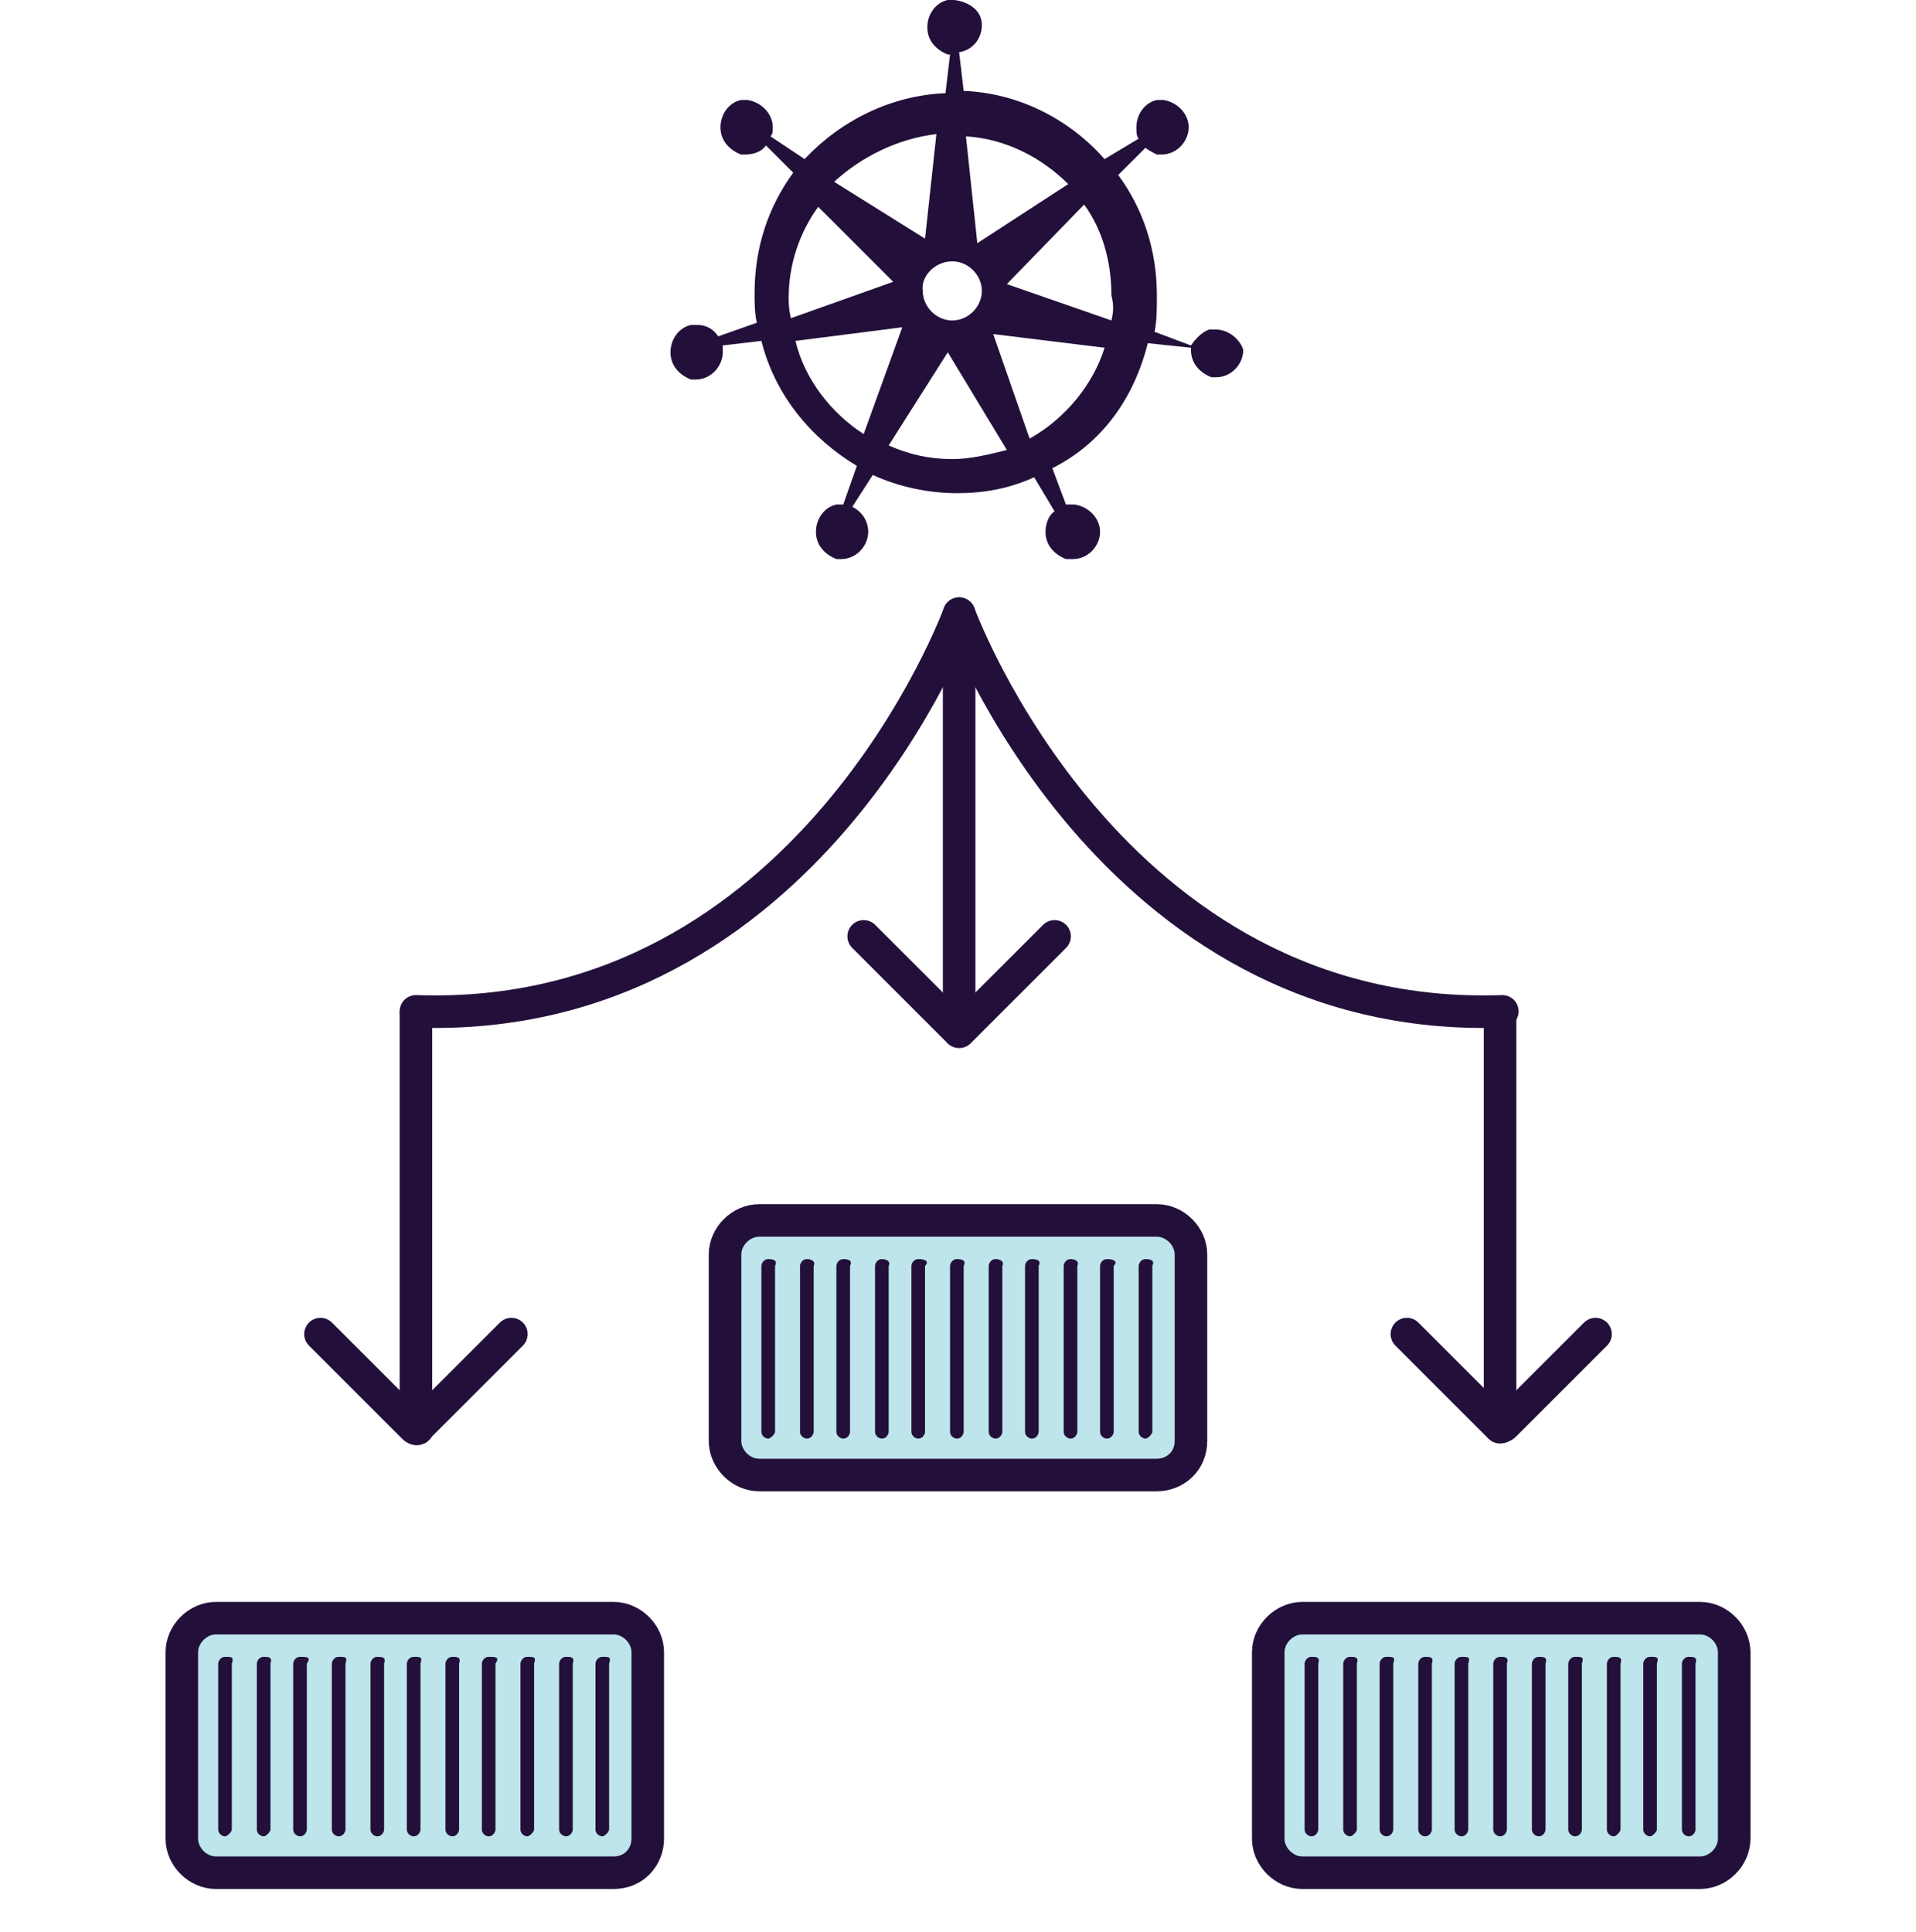 <?xml version="1.0" encoding="utf-8"?>
<!-- Generator: Adobe Illustrator 24.0.1, SVG Export Plug-In . SVG Version: 6.00 Build 0)  -->
<svg version="1.1" id="Layer_1" xmlns="http://www.w3.org/2000/svg" xmlns:xlink="http://www.w3.org/1999/xlink" x="0px" y="0px"
	 viewBox="0 0 84.3 85" style="enable-background:new 0 0 84.3 85;" xml:space="preserve">
<style type="text/css">
	.st0{display:none;}
	
		.st1{display:inline;fill:#FFFFFF;stroke:#23103A;stroke-width:1.423;stroke-linecap:round;stroke-linejoin:round;stroke-miterlimit:10;}
	.st2{display:inline;fill:#F6F6F6;}
	.st3{display:inline;fill:#8BD2DC;}
	
		.st4{display:inline;fill:none;stroke:#23103A;stroke-width:1.423;stroke-linecap:round;stroke-linejoin:round;stroke-miterlimit:10;}
	.st5{display:inline;fill:#23103A;}
	.st6{display:inline;}
	.st7{fill:none;stroke:#23103A;stroke-width:1.416;stroke-linecap:round;stroke-linejoin:round;stroke-miterlimit:10;}
	.st8{fill:#FFFFFF;stroke:#23103A;stroke-width:1.416;stroke-linecap:round;stroke-linejoin:round;stroke-miterlimit:10;}
	.st9{fill:#828599;}
	.st10{fill:none;stroke:#23103A;stroke-width:1.423;stroke-miterlimit:10;}
	.st11{fill:none;stroke:#23103A;stroke-width:1.423;stroke-linecap:round;stroke-miterlimit:10;}
	.st12{fill:#BCE5EB;}
	.st13{fill:none;stroke:#23103A;stroke-width:1.423;stroke-linecap:round;stroke-linejoin:round;stroke-miterlimit:10;}
	.st14{fill:none;stroke:#23103A;stroke-width:1.432;stroke-linecap:round;stroke-miterlimit:10;}
	.st15{fill:#BDE5EB;stroke:#23103A;stroke-width:1.432;stroke-miterlimit:10;}
	.st16{fill:#23103A;}
</style>
<g id="Layer_2_1_" class="st0">
	<polygon class="st1" points="40.3,69.5 28.6,69.5 23.8,83.8 45.2,83.8 	"/>
	<rect x="1.7" y="60.3" class="st2" width="65.6" height="9.2"/>
	<path class="st3" d="M67.2,39.6c-1.1,0-2.1-0.3-2.9-0.7c-2-0.1-3.5-1-4.4-2.4c-1.6-0.8-2.6-2.3-2.9-4c-0.8-1.3-1.1-2.9-0.9-4.4
		l-1.9-1.9H1.7v34h65.6L67.2,39.6L67.2,39.6z"/>
	<path class="st1" d="M43.6,41.2c-1,0-2,0.2-2.9,0.5c-3-4.3-7.9-7.1-13.6-7.1c-9.1,0-16.5,7.4-16.5,16.5h42.9
		C53.5,45.7,49,41.2,43.6,41.2z"/>
	<polyline class="st4" points="67.3,39.5 67.3,69.5 1.7,69.5 1.7,26.3 52,26.3 	"/>
	<line class="st4" x1="1.7" y1="60.3" x2="57.6" y2="60.3"/>
	<path class="st5" d="M85.6,29.4c-0.1,0-0.1,0-0.2,0l0,0l0,0c-0.1,0-0.2,0-0.2,0s0,0-0.1,0s-0.1,0-0.2,0l0,0c-0.6,0.2-1,0.6-1.2,1.1
		L81,29.7c0.1-0.8,0.2-1.6,0.2-2.5c0-3.1-1-6-2.7-8.3l1.9-1.9c0.2,0.2,0.5,0.4,0.8,0.4l0,0c0.1,0,0.1,0,0.2,0c0,0,0,0,0.1,0
		s0.2,0,0.3,0c1.1,0,1.9-0.9,1.9-1.9s-0.8-1.8-1.7-1.9c-0.1,0-0.1,0-0.2,0l0,0l0,0c-0.1,0-0.2,0-0.3,0c0,0,0,0-0.1,0s-0.1,0-0.2,0
		l0,0l0,0c-0.8,0.2-1.4,1-1.4,1.9c0,0.3,0.1,0.6,0.2,0.8l-2.3,1.5c-2.4-2.7-5.9-4.5-9.8-4.7l-0.3-2.7c0.9-0.2,1.6-1,1.6-1.9
		c0-1-0.8-1.8-1.7-1.9c-0.1,0-0.1,0-0.2,0l0,0l0,0c-0.1,0-0.2,0-0.2,0s0,0-0.1,0s-0.1,0-0.2,0l0,0c-0.8,0.2-1.4,1-1.4,1.9
		s0.6,1.6,1.4,1.9l0,0c0,0,0.1,0,0.2,0l-0.3,2.7c-3.8,0.2-7.3,1.9-9.7,4.6l-2.4-1.5c0.1-0.2,0.1-0.5,0.1-0.7c0-1-0.8-1.8-1.7-1.9
		c-0.1,0-0.1,0-0.2,0l0,0l0,0c-0.1,0-0.2,0-0.3,0c0,0,0,0-0.1,0s-0.1,0-0.2,0l0,0l0,0c-0.8,0.2-1.4,1-1.4,1.9c0,0.9,0.6,1.6,1.4,1.9
		l0,0c0.1,0,0.1,0,0.2,0c0,0,0,0,0.1,0s0.2,0,0.3,0c0.5,0,1-0.2,1.4-0.6l1.9,1.9c-1.7,2.3-2.8,5.2-2.8,8.3c0,0.7,0.1,1.4,0.2,2.1
		L50.8,30c-0.3-0.5-0.8-0.8-1.4-0.8c-0.1,0-0.1,0-0.2,0l0,0l0,0c-0.1,0-0.2,0-0.2,0s0,0-0.1,0s-0.1,0-0.2,0l0,0
		c-0.8,0.2-1.4,1-1.4,1.9s0.6,1.6,1.4,1.9l0,0l0,0c0.1,0,0.1,0,0.2,0c0,0,0,0,0.1,0s0.2,0,0.3,0c1.1,0,1.9-0.9,1.9-1.9
		c0-0.1,0-0.3,0-0.4l2.7-0.3c0.9,3.7,3.4,6.9,6.6,8.7L59.4,42c-0.1,0-0.1,0-0.2,0l0,0l0,0c-0.1,0-0.2,0-0.3,0c0,0,0,0-0.1,0
		s-0.1,0-0.2,0l0,0c-0.8,0.2-1.4,1-1.4,1.9s0.6,1.6,1.4,1.9l0,0l0,0c0.1,0,0.1,0,0.2,0c0,0,0,0,0.1,0s0.2,0,0.3,0
		c1.1,0,1.9-0.9,1.9-1.9c0-0.8-0.5-1.4-1.1-1.7l1.4-2.3c1.8,0.8,3.7,1.3,5.8,1.3c1.9,0,3.7-0.4,5.3-1l1.5,2.3
		c-0.4,0.4-0.7,0.9-0.7,1.5c0,0.9,0.6,1.6,1.4,1.9l0,0l0,0c0.1,0,0.1,0,0.2,0c0,0,0,0,0.1,0s0.2,0,0.3,0c1.1,0,1.9-0.9,1.9-1.9
		s-0.8-1.8-1.7-1.9c-0.1,0-0.1,0-0.2,0l0,0l0,0l0,0c-0.1,0-0.2,0-0.2,0s0,0-0.1,0s-0.1,0-0.2,0l0,0c-0.1,0-0.1,0-0.2,0.1l-0.9-2.5
		c3.4-1.8,6-4.9,7-8.7l2.7,0.3v0.1c0,0.9,0.6,1.6,1.4,1.9l0,0l0,0c0.1,0,0.1,0,0.2,0c0,0,0,0,0.1,0s0.2,0,0.3,0
		c1.1,0,1.9-0.9,1.9-1.9C87.3,30.3,86.5,29.5,85.6,29.4z M75.4,19.4l-6.3,4L68.2,16C71,16.3,73.5,17.5,75.4,19.4z M67.3,24.8
		c1.2,0,2.1,0.9,2.1,2.1S68.5,29,67.3,29s-2.1-0.9-2.1-2.1C65.2,25.8,66.1,24.8,67.3,24.8z M66.3,16l-0.8,7.3l-6.2-4
		C61.1,17.5,63.6,16.3,66.3,16z M56,27.2c0-2.4,0.7-4.6,2-6.4l5.2,5.1l-7.1,2.4C56.1,28,56,27.6,56,27.2z M61.3,36.7
		c-2.3-1.5-4-3.7-4.8-6.4l7.4-0.9L61.3,36.7z M67.3,38.4c-1.5,0-3-0.3-4.3-0.9l4-6.5l4.2,6.7C69.9,38.2,68.6,38.4,67.3,38.4z
		 M72.8,37l-2.6-7.3l7.8,0.9C77.1,33.3,75.2,35.6,72.8,37z M78.4,28.8l-7.3-2.5l5.4-5.4c1.2,1.8,1.9,4,1.9,6.3
		C78.5,27.8,78.5,28.3,78.4,28.8z"/>
	<line class="st4" x1="6.6" y1="26.3" x2="55" y2="26.3"/>
</g>
<g id="Layer_3" class="st0">
	<circle class="st3" cx="44.1" cy="49.7" r="33.6"/>
	<g class="st6">
		<path class="st7" d="M36.7,83.1c2.4,0.5,4.9,0.8,7.5,0.8c18.9,0,34.2-15.3,34.2-34.2S63.1,15.6,44.2,15.6S10,30.9,10,49.8
			c0,10,4.3,19,11.2,25.3"/>
		<polyline class="st7" points="44.2,25.5 44.2,49.8 33.6,39.1 		"/>
		<line class="st7" x1="16.2" y1="14.9" x2="19.6" y2="18.3"/>
		<line class="st7" x1="17.9" y1="11.7" x2="12.9" y2="16.8"/>
		<line class="st7" x1="71.5" y1="15" x2="68.1" y2="18.3"/>
		<line class="st7" x1="74.7" y1="16.7" x2="69.6" y2="11.7"/>
		<path class="st8" d="M47.4,1.1h-6.3c-5.6,0-10.2,4.6-10.2,10.2l0,0h26.7l0,0C57.6,5.6,53,1.1,47.4,1.1z"/>
	</g>
</g>
<path class="st9" d="M316.8,33.8V8.6l-1-1h-60.3l-1,1V86l1,1h61.2"/>
<line class="st10" x1="254.6" y1="16.2" x2="316.8" y2="16.2"/>
<line class="st10" x1="254.6" y1="24.7" x2="316.8" y2="24.7"/>
<line class="st11" x1="254.6" y1="33.3" x2="303" y2="33.3"/>
<line class="st11" x1="254.6" y1="42.7" x2="298" y2="42.7"/>
<line class="st11" x1="254.6" y1="52.1" x2="293" y2="52.1"/>
<line class="st11" x1="254.6" y1="61" x2="288" y2="61"/>
<line class="st11" x1="254.6" y1="69.8" x2="288.3" y2="69.8"/>
<line class="st11" x1="254.6" y1="78.7" x2="288.3" y2="78.7"/>
<path class="st10" d="M314.3,87h-57.2c-1.4,0-2.5-1.1-2.5-2.5V10.1c0-1.4,1.1-2.5,2.5-2.5h57.2c1.4,0,2.5,1.1,2.5,2.5v74.4
	C316.8,85.9,315.7,87,314.3,87z"/>
<circle class="st12" cx="316.8" cy="66.7" r="20.3"/>
<circle class="st12" cx="316.8" cy="66.7" r="16.8"/>
<path class="st13" d="M304.9,78.6c-3-3-4.9-7.3-4.9-11.9c0-9.3,7.5-16.8,16.8-16.8c9.3,0,16.8,7.5,16.8,16.8s-7.5,16.8-16.8,16.8"/>
<circle class="st13" cx="316.8" cy="66.7" r="20.3"/>
<polyline class="st11" points="307,69.9 312.3,75.2 326.5,61 "/>
<g>
	<path class="st14" d="M38,41.2l4.1,4.1c0.1,0.1,0.1,0.1,0.2,0l4.1-4.1"/>
	<line class="st14" x1="42.2" y1="45.4" x2="42.2" y2="27.1"/>
</g>
<g>
	<path class="st14" d="M61.9,58.7l4,4c0.1,0.1,0.2,0.1,0.3,0l4-4"/>
	<line class="st14" x1="66" y1="62.8" x2="66" y2="44.6"/>
</g>
<g>
	<path class="st14" d="M14.1,58.7l4.1,4.1c0.1,0.1,0.2,0.1,0.2,0l4.1-4.1"/>
	<line class="st14" x1="18.3" y1="62.8" x2="18.3" y2="44.6"/>
</g>
<g>
	<path class="st15" d="M74.8,82.4H57.3c-0.8,0-1.5-0.7-1.5-1.5v-8.2c0-0.8,0.7-1.5,1.5-1.5h17.5c0.8,0,1.5,0.7,1.5,1.5v8.2
		C76.3,81.7,75.6,82.4,74.8,82.4z"/>
	<path class="st16" d="M66,72.9c-0.2,0-0.3,0.2-0.3,0.3v7.3c0,0.2,0.2,0.3,0.3,0.3c0.2,0,0.3-0.2,0.3-0.3v-7.3
		C66.4,72.9,66.2,72.9,66,72.9z"/>
	<path class="st16" d="M64.3,72.9c-0.2,0-0.3,0.2-0.3,0.3v7.3c0,0.2,0.2,0.3,0.3,0.3c0.2,0,0.3-0.2,0.3-0.3v-7.3
		C64.7,72.9,64.6,72.9,64.3,72.9z"/>
	<path class="st16" d="M62.7,72.9c-0.2,0-0.3,0.2-0.3,0.3v7.3c0,0.2,0.2,0.3,0.3,0.3c0.2,0,0.3-0.2,0.3-0.3v-7.3
		C63.1,72.9,62.9,72.9,62.7,72.9z"/>
	<path class="st16" d="M61,72.9c-0.2,0-0.3,0.2-0.3,0.3v7.3c0,0.2,0.2,0.3,0.3,0.3c0.2,0,0.3-0.2,0.3-0.3v-7.3
		C61.4,72.9,61.3,72.9,61,72.9z"/>
	<path class="st16" d="M72.6,72.9c-0.2,0-0.3,0.2-0.3,0.3v7.3c0,0.2,0.2,0.3,0.3,0.3s0.3-0.2,0.3-0.3v-7.3
		C73,72.9,72.9,72.9,72.6,72.9z"/>
	<path class="st16" d="M74.3,72.9c-0.2,0-0.3,0.2-0.3,0.3v7.3c0,0.2,0.2,0.3,0.3,0.3c0.2,0,0.3-0.2,0.3-0.3v-7.3
		C74.7,72.9,74.5,72.9,74.3,72.9z"/>
	<path class="st16" d="M59.4,72.9c-0.2,0-0.3,0.2-0.3,0.3v7.3c0,0.2,0.2,0.3,0.3,0.3s0.3-0.2,0.3-0.3v-7.3
		C59.8,72.9,59.6,72.9,59.4,72.9z"/>
	<path class="st16" d="M57.7,72.9c-0.2,0-0.3,0.2-0.3,0.3v7.3c0,0.2,0.2,0.3,0.3,0.3c0.2,0,0.3-0.2,0.3-0.3v-7.3
		C58.1,72.9,57.9,72.9,57.7,72.9z"/>
	<path class="st16" d="M71,72.9c-0.2,0-0.3,0.2-0.3,0.3v7.3c0,0.2,0.2,0.3,0.3,0.3s0.3-0.2,0.3-0.3v-7.3
		C71.4,72.9,71.2,72.9,71,72.9z"/>
	<path class="st16" d="M69.3,72.9c-0.2,0-0.3,0.2-0.3,0.3v7.3c0,0.2,0.2,0.3,0.3,0.3c0.2,0,0.3-0.2,0.3-0.3v-7.3
		C69.7,72.9,69.6,72.9,69.3,72.9z"/>
	<path class="st16" d="M67.7,72.9c-0.2,0-0.3,0.2-0.3,0.3v7.3c0,0.2,0.2,0.3,0.3,0.3c0.2,0,0.3-0.2,0.3-0.3v-7.3
		C68.1,72.9,67.9,72.9,67.7,72.9z"/>
</g>
<g>
	<path class="st15" d="M50.9,64.9H33.4c-0.8,0-1.5-0.7-1.5-1.5v-8.2c0-0.8,0.7-1.5,1.5-1.5h17.5c0.8,0,1.5,0.7,1.5,1.5v8.2
		C52.4,64.3,51.7,64.9,50.9,64.9z"/>
	<path class="st16" d="M42.1,55.4c-0.2,0-0.3,0.2-0.3,0.3V63c0,0.2,0.2,0.3,0.3,0.3c0.2,0,0.3-0.2,0.3-0.3v-7.3
		C42.5,55.5,42.4,55.4,42.1,55.4z"/>
	<path class="st16" d="M40.4,55.4c-0.2,0-0.3,0.2-0.3,0.3V63c0,0.2,0.2,0.3,0.3,0.3c0.2,0,0.3-0.2,0.3-0.3v-7.3
		C40.9,55.5,40.7,55.4,40.4,55.4z"/>
	<path class="st16" d="M38.8,55.4c-0.2,0-0.3,0.2-0.3,0.3V63c0,0.2,0.2,0.3,0.3,0.3c0.2,0,0.3-0.2,0.3-0.3v-7.3
		C39.2,55.5,39,55.4,38.8,55.4z"/>
	<path class="st16" d="M37.1,55.4c-0.2,0-0.3,0.2-0.3,0.3V63c0,0.2,0.2,0.3,0.3,0.3c0.2,0,0.3-0.2,0.3-0.3v-7.3
		C37.5,55.5,37.4,55.4,37.1,55.4z"/>
	<path class="st16" d="M48.7,55.4c-0.2,0-0.3,0.2-0.3,0.3V63c0,0.2,0.2,0.3,0.3,0.3c0.2,0,0.3-0.2,0.3-0.3v-7.3
		C49.2,55.5,49,55.4,48.7,55.4z"/>
	<path class="st16" d="M50.4,55.4c-0.2,0-0.3,0.2-0.3,0.3V63c0,0.2,0.2,0.3,0.3,0.3s0.3-0.2,0.3-0.3v-7.3
		C50.8,55.5,50.7,55.4,50.4,55.4z"/>
	<path class="st16" d="M35.5,55.4c-0.2,0-0.3,0.2-0.3,0.3V63c0,0.2,0.2,0.3,0.3,0.3c0.2,0,0.3-0.2,0.3-0.3v-7.3
		C35.9,55.5,35.7,55.4,35.5,55.4z"/>
	<path class="st16" d="M33.8,55.4c-0.2,0-0.3,0.2-0.3,0.3V63c0,0.2,0.2,0.3,0.3,0.3s0.3-0.2,0.3-0.3v-7.3
		C34.2,55.5,34.1,55.4,33.8,55.4z"/>
	<path class="st16" d="M47.1,55.4c-0.2,0-0.3,0.2-0.3,0.3V63c0,0.2,0.2,0.3,0.3,0.3c0.2,0,0.3-0.2,0.3-0.3v-7.3
		C47.5,55.5,47.3,55.4,47.1,55.4z"/>
	<path class="st16" d="M45.4,55.4c-0.2,0-0.3,0.2-0.3,0.3V63c0,0.2,0.2,0.3,0.3,0.3c0.2,0,0.3-0.2,0.3-0.3v-7.3
		C45.8,55.5,45.7,55.4,45.4,55.4z"/>
	<path class="st16" d="M43.8,55.4c-0.2,0-0.3,0.2-0.3,0.3V63c0,0.2,0.2,0.3,0.3,0.3c0.2,0,0.3-0.2,0.3-0.3v-7.3
		C44.2,55.5,44,55.4,43.8,55.4z"/>
</g>
<g>
	<path class="st15" d="M27,82.4H9.5c-0.8,0-1.5-0.7-1.5-1.5v-8.2c0-0.8,0.7-1.5,1.5-1.5H27c0.8,0,1.5,0.7,1.5,1.5v8.2
		C28.5,81.7,27.9,82.4,27,82.4z"/>
	<path class="st16" d="M18.2,72.9c-0.2,0-0.3,0.2-0.3,0.3v7.3c0,0.2,0.2,0.3,0.3,0.3c0.2,0,0.3-0.2,0.3-0.3v-7.3
		C18.6,72.9,18.5,72.9,18.2,72.9z"/>
	<path class="st16" d="M16.6,72.9c-0.2,0-0.3,0.2-0.3,0.3v7.3c0,0.2,0.2,0.3,0.3,0.3c0.2,0,0.3-0.2,0.3-0.3v-7.3
		C17,72.9,16.8,72.9,16.6,72.9z"/>
	<path class="st16" d="M14.9,72.9c-0.2,0-0.3,0.2-0.3,0.3v7.3c0,0.2,0.2,0.3,0.3,0.3c0.2,0,0.3-0.2,0.3-0.3v-7.3
		C15.3,72.9,15.2,72.9,14.9,72.9z"/>
	<path class="st16" d="M13.2,72.9c-0.2,0-0.3,0.2-0.3,0.3v7.3c0,0.2,0.2,0.3,0.3,0.3c0.2,0,0.3-0.2,0.3-0.3v-7.3
		C13.7,72.9,13.5,72.9,13.2,72.9z"/>
	<path class="st16" d="M24.9,72.9c-0.2,0-0.3,0.2-0.3,0.3v7.3c0,0.2,0.2,0.3,0.3,0.3c0.2,0,0.3-0.2,0.3-0.3v-7.3
		C25.3,72.9,25.1,72.9,24.9,72.9z"/>
	<path class="st16" d="M26.5,72.9c-0.2,0-0.3,0.2-0.3,0.3v7.3c0,0.2,0.2,0.3,0.3,0.3s0.3-0.2,0.3-0.3v-7.3
		C26.9,72.9,26.8,72.9,26.5,72.9z"/>
	<path class="st16" d="M11.6,72.9c-0.2,0-0.3,0.2-0.3,0.3v7.3c0,0.2,0.2,0.3,0.3,0.3s0.3-0.2,0.3-0.3v-7.3
		C12,72.9,11.8,72.9,11.6,72.9z"/>
	<path class="st16" d="M9.9,72.9c-0.2,0-0.3,0.2-0.3,0.3v7.3c0,0.2,0.2,0.3,0.3,0.3s0.3-0.2,0.3-0.3v-7.3
		C10.3,72.9,10.2,72.9,9.9,72.9z"/>
	<path class="st16" d="M23.2,72.9c-0.2,0-0.3,0.2-0.3,0.3v7.3c0,0.2,0.2,0.3,0.3,0.3s0.3-0.2,0.3-0.3v-7.3
		C23.6,72.9,23.5,72.9,23.2,72.9z"/>
	<path class="st16" d="M21.5,72.9c-0.2,0-0.3,0.2-0.3,0.3v7.3c0,0.2,0.2,0.3,0.3,0.3c0.2,0,0.3-0.2,0.3-0.3v-7.3
		C22,72.9,21.8,72.9,21.5,72.9z"/>
	<path class="st16" d="M19.9,72.9c-0.2,0-0.3,0.2-0.3,0.3v7.3c0,0.2,0.2,0.3,0.3,0.3c0.2,0,0.3-0.2,0.3-0.3v-7.3
		C20.3,72.9,20.1,72.9,19.9,72.9z"/>
</g>
<path class="st14" d="M42.2,27c0,0-6.6,18.1-23.9,17.5"/>
<path class="st14" d="M42.2,27c0,0,6.6,18.1,23.9,17.5"/>
<path class="st16" d="M53.5,14.5c0,0-0.1,0-0.1,0l0,0l0,0c0,0-0.1,0-0.1,0h0c0,0-0.1,0-0.1,0h0c-0.3,0.1-0.6,0.4-0.8,0.7l-1.6-0.6
	c0.1-0.5,0.1-1,0.1-1.6c0-2-0.6-3.8-1.7-5.3l1.2-1.2c0.1,0.1,0.3,0.2,0.5,0.3c0,0,0,0,0,0c0,0,0.1,0,0.1,0h0c0,0,0.1,0,0.1,0
	c0.7,0,1.2-0.6,1.2-1.2c0-0.6-0.5-1.1-1.1-1.2c0,0-0.1,0-0.1,0l0,0l0,0c0,0-0.1,0-0.1,0h0c0,0-0.1,0-0.1,0h0l0,0
	c-0.5,0.1-0.9,0.6-0.9,1.2c0,0.2,0,0.4,0.1,0.5l-1.5,0.9c-1.5-1.7-3.7-2.9-6.2-3l-0.2-1.7c0.6-0.1,1-0.6,1-1.2S42.7,0.1,42,0
	c0,0-0.1,0-0.1,0l0,0l0,0c0,0-0.1,0-0.1,0h0c0,0-0.1,0-0.1,0h0c-0.5,0.1-0.9,0.6-0.9,1.2s0.4,1,0.9,1.2c0,0,0,0,0,0s0.1,0,0.1,0
	l-0.2,1.7c-2.4,0.1-4.6,1.2-6.2,2.9l-1.5-1C34,5.9,34,5.8,34,5.6c0-0.6-0.5-1.1-1.1-1.2c0,0-0.1,0-0.1,0l0,0l0,0c0,0-0.1,0-0.1,0h0
	c0,0-0.1,0-0.1,0h0l0,0c-0.5,0.1-0.9,0.6-0.9,1.2s0.4,1,0.9,1.2c0,0,0,0,0,0c0,0,0.1,0,0.1,0h0c0,0,0.1,0,0.1,0
	c0.3,0,0.7-0.1,0.9-0.4l1.2,1.2c-1.1,1.5-1.7,3.3-1.7,5.3c0,0.4,0,0.9,0.1,1.3l-1.7,0.6c-0.2-0.3-0.5-0.5-0.9-0.5c0,0-0.1,0-0.1,0
	l0,0l0,0c0,0-0.1,0-0.1,0h0c0,0-0.1,0-0.1,0h0c-0.5,0.1-0.9,0.6-0.9,1.2c0,0.6,0.4,1,0.9,1.2l0,0c0,0,0,0,0,0c0,0,0.1,0,0.1,0h0
	c0,0,0.1,0,0.1,0c0.7,0,1.2-0.6,1.2-1.2c0-0.1,0-0.2,0-0.3l1.7-0.2c0.6,2.4,2.2,4.3,4.2,5.5l-0.6,1.7c0,0-0.1,0-0.1,0l0,0l0,0
	c0,0-0.1,0-0.1,0h0c0,0-0.1,0-0.1,0c0,0,0,0,0,0c-0.5,0.1-0.9,0.6-0.9,1.2s0.4,1,0.9,1.2l0,0c0,0,0,0,0,0s0.1,0,0.1,0h0
	c0,0,0.1,0,0.1,0c0.7,0,1.2-0.6,1.2-1.2c0-0.5-0.3-0.9-0.7-1.1l0.9-1.4c1.1,0.5,2.4,0.8,3.7,0.8c1.2,0,2.3-0.2,3.4-0.7l0.9,1.5
	c-0.3,0.2-0.4,0.6-0.4,0.9c0,0.6,0.4,1,0.9,1.2l0,0c0,0,0,0,0,0c0,0,0.1,0,0.1,0h0c0,0,0.1,0,0.2,0c0.7,0,1.2-0.6,1.2-1.2
	c0-0.6-0.5-1.1-1.1-1.2c0,0-0.1,0-0.1,0l0,0l0,0l0,0c0,0-0.1,0-0.1,0h0c0,0-0.1,0-0.1,0c0,0,0,0,0,0s-0.1,0-0.1,0l-0.6-1.6
	c2.2-1.1,3.6-3.1,4.2-5.5l1.9,0.2c0,0,0,0,0,0.1c0,0.6,0.4,1,0.9,1.2l0,0c0,0,0,0,0,0c0,0,0.1,0,0.1,0h0c0,0,0.1,0,0.1,0
	c0.7,0,1.2-0.6,1.2-1.2C54.6,15,54.1,14.5,53.5,14.5z M47,8.1l-4,2.6l-0.5-4.7C44.2,6.1,45.8,6.9,47,8.1z M41.9,11.5
	c0.7,0,1.3,0.6,1.3,1.3s-0.6,1.3-1.3,1.3c-0.7,0-1.3-0.6-1.3-1.3C40.5,12.2,41.1,11.5,41.9,11.5z M41.2,5.9l-0.5,4.6l-4-2.5
	C37.9,6.9,39.5,6.1,41.2,5.9z M34.7,13.1c0-1.5,0.5-2.9,1.3-4l3.3,3.3l-4.5,1.6C34.7,13.6,34.7,13.3,34.7,13.1z M38,19.1
	c-1.4-0.9-2.6-2.4-3-4.1l4.7-0.6L38,19.1z M41.9,20.2c-1,0-1.9-0.2-2.8-0.6l2.6-4.1l2.6,4.3C43.5,20,42.7,20.2,41.9,20.2z
	 M45.3,19.3l-1.6-4.6l4.9,0.6C48.1,16.9,46.9,18.4,45.3,19.3z M48.9,14.1l-4.6-1.6L47.7,9c0.8,1.1,1.2,2.5,1.2,4
	C49,13.4,49,13.7,48.9,14.1z"/>
</svg>
